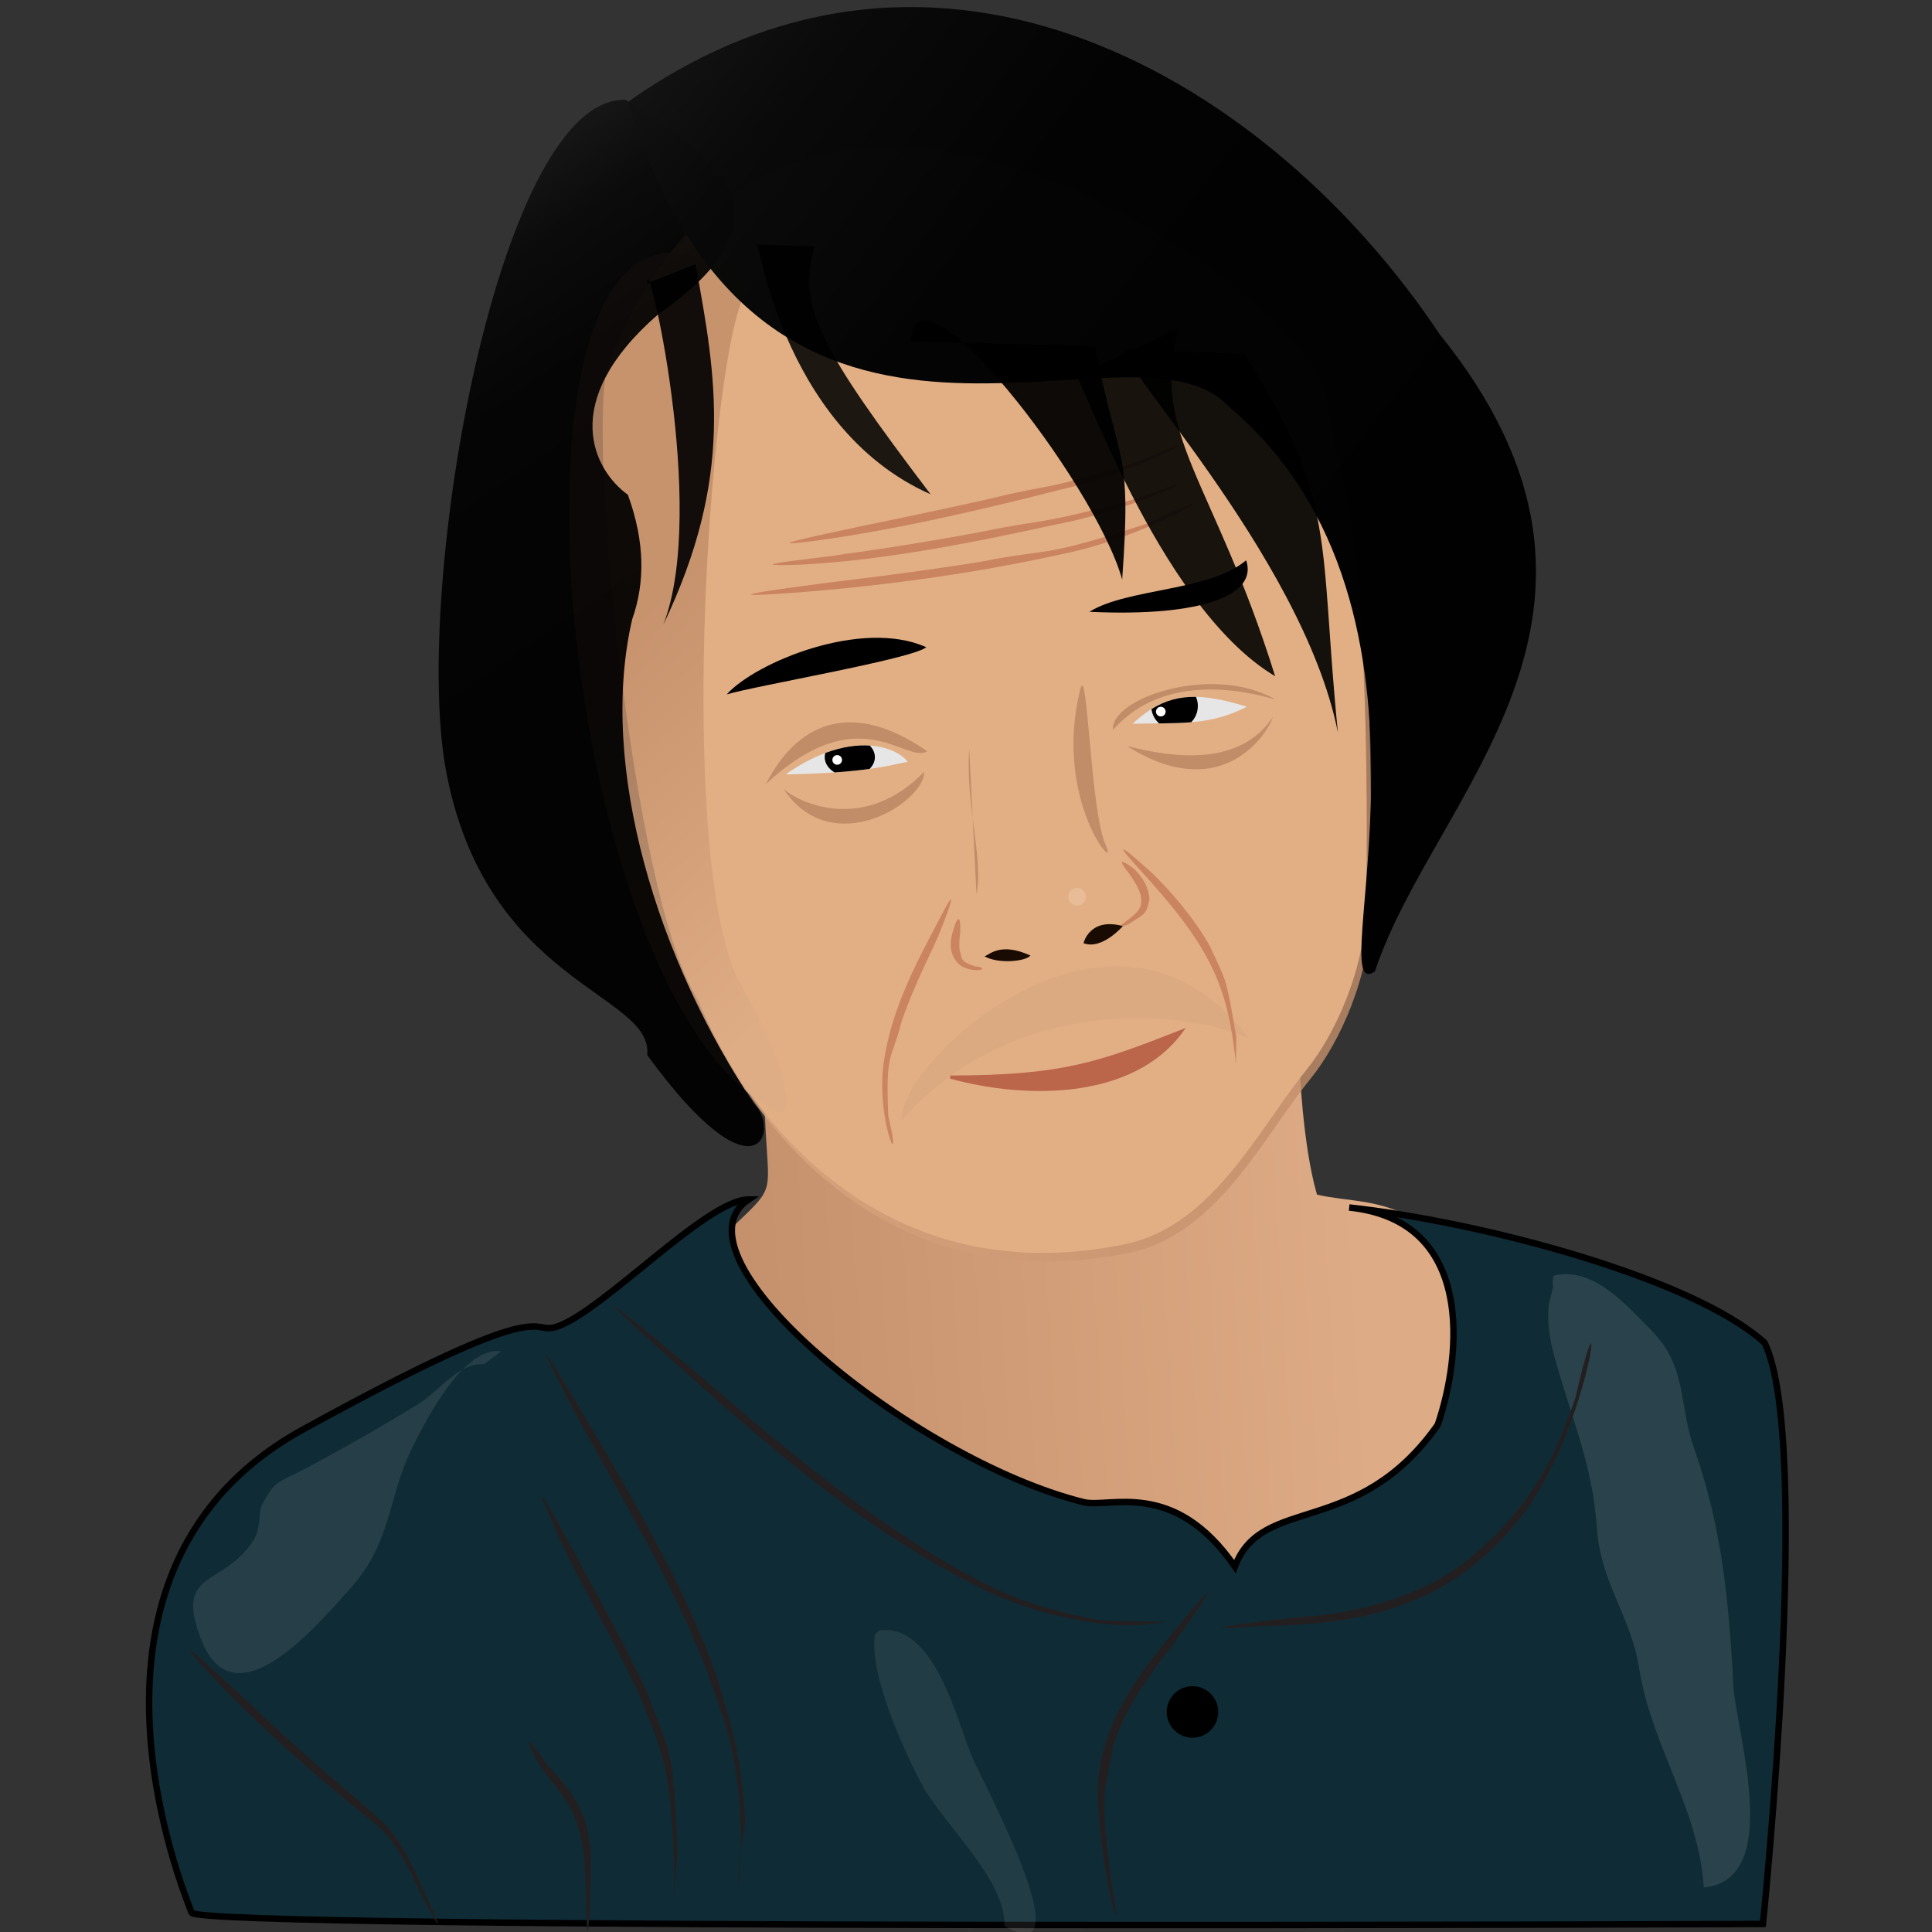 <?xml version="1.0" encoding="utf-8"?>
<!-- Generator: Adobe Illustrator 13.0.0, SVG Export Plug-In . SVG Version: 6.00 Build 14948)  -->
<!DOCTYPE svg PUBLIC "-//W3C//DTD SVG 1.1//EN" "http://www.w3.org/Graphics/SVG/1.1/DTD/svg11.dtd">
<svg version="1.1" xmlns="http://www.w3.org/2000/svg" xmlns:xlink="http://www.w3.org/1999/xlink" x="0px" y="0px" width="300px"
	 height="300px" viewBox="0 0 300 300" enable-background="new 0 0 300 300" xml:space="preserve">
<rect x="0" y="0" width="300" height="300" fill="#333333" stroke="none"/>
<g id="Layer_17">
	<linearGradient id="SVGID_1_" gradientUnits="userSpaceOnUse" x1="211.398" y1="194.133" x2="98.898" y2="201.133">
		<stop  offset="0" style="stop-color:#DDAB85"/>
		<stop  offset="1" style="stop-color:#C18C68"/>
	</linearGradient>
	<path fill="url(#SVGID_1_)" d="M118.75,172.5c0.5,14,2.25,11-6,19c-13.75,8.75,94.5,96.25,121.75,26.25
		c-8.25-34.25-20.5-30-30-32.25c-2.25-7.75-2.75-20.25-2.75-21.25S132.75,123.75,118.75,172.5z"/>
</g>
<g id="Layer_18">
	<path fill="#0F2B35" stroke="#000000" d="M116.25,186.25c-13,8.75,25.306,40.326,52,47c4,1,14-3.75,23.5,10
		c4.25-11.25,19-4.25,31.5-22c3.75-11,5.75-31.75-13.75-33.75c20.75,2.25,53.5,11,64.5,21c7.5,15.25-0.25,90.25-0.25,90.25
		s-243,1-244-1.75S7.5,243.75,47,222s35-14.5,39.5-16C93.75,203.5,109.75,186.25,116.25,186.25z"/>
</g>
<g id="Layer_19" opacity="0.27">
	<path opacity="0.33" fill="#FFFFFF" d="M77.833,209.833c-5.674-0.895-11.475,10.255-13.649,14.633
		c-4.157,8.371-3.167,14.836-9.887,22.305c-5.481,6.092-18.094,21.022-23.15,7.613c-4.059-10.764,3.485-7.845,8.231-15.232
		c1.138-1.771,0.783-4.586,1.27-5.467c2.25-4.072,2.211-3.213,7.086-5.814c5.743-3.064,11.808-6.518,17.313-9.923
		c3.109-1.923,6.229-6.416,10.118-6.114"/>
	<path opacity="0.29" fill="#FFFFFF" d="M135.833,253.833c-0.855,6.088,4.337,17.632,7.236,23.117
		c3.278,6.202,13.228,14.979,12.88,22.101c12.871,7.578-3.627-22.92-4.947-26.099c-2.543-6.12-5.897-20.943-14.502-19.785"/>
	<path opacity="0.41" fill="#FFFFFF" d="M240.5,202.499c-0.262,2.535,0.033,4.985,0.673,7.412c2.539,9.64,6.129,17.224,6.774,27.251
		c0.549,8.515,5.319,13.898,6.558,21.783c1.919,12.218,9.287,21.891,10.063,34.146c12.532-1.205,4.95-24.289,4.583-31.441
		c-0.676-13.166-1.84-24.715-6.111-36.799c-2.382-6.739-1.032-12.584-6.542-18.188c-3.868-3.935-9.101-10.088-15.265-8.58
		c-0.153,0.578-0.176,1.161-0.066,1.749"/>
</g>
<g id="Layer_20">
	<g>
		<g>
			<path fill="none" d="M84.5,210.5c14.667,26.667,36,56.667,30.667,82"/>
			<g>
				<g>
					<path fill="#231F20" d="M92.94,223.588c-0.099,0.045,8.241,13.528,14.367,26.854c2.992,6.685,3.771,9.281,4.89,12.836
						c0.872,3.592,2.836,8.145,3.515,19.543c-3.355,22.633,2.686,0.344-3.913-17.534c-5.643-17.822-16.353-33.957-24.418-49.597
						C79.274,200.041,92.851,223.634,92.94,223.588z"/>
				</g>
			</g>
		</g>
	</g>
	<g>
		<g>
			<path fill="none" d="M83.833,232.5c16,32,23.333,36.667,21.333,62.667"/>
			<g>
				<g>
					<path fill="#231F20" d="M89.985,242.542c-0.099,0.059,5.869,10.375,10.579,20.434c3.672,10.334,3.933,7.659,4.63,24.839
						c-1.652,17.283,0.829,0.268-1.95-13.418c-3.443-13.599-12.239-25.63-17.396-37.888
						C80.336,224.378,89.923,242.581,89.985,242.542z"/>
				</g>
			</g>
		</g>
	</g>
	<g>
		<g>
			<path fill="none" d="M81.833,270.5c4.667,9.333,10.667,6.667,10,29.333"/>
			<g>
				<g>
					<path fill="#231F20" d="M85.563,274.619c-0.31,0.017,4.479,3.999,5.66,9.553c0.924,5.274,0.431,3.952,0.385,12.162
						c-0.552,8.211-0.499,0.182-0.786-6.44c-0.179-3.309-0.843-6.633-2.434-9.469c-1.622-2.788-4.162-5.141-5.528-8.054
						C80.268,266.678,85.259,274.871,85.563,274.619z"/>
				</g>
			</g>
		</g>
	</g>
	<g>
		<g>
			<path fill="none" d="M29.167,256.5c36.667,36,28,18.667,39.333,42"/>
			<g>
				<g>
					<path fill="#231F20" d="M37.063,262.923c0.009-0.012,7.441,7.129,14.657,13.29c3.609,3.077,4.954,4.195,6.757,5.846
						c1.879,1.585,4.017,3.983,6.996,10.85c3.133,6.792,2.989,6.975,1.446,4.052c-1.766-2.723-3.919-9.467-8.199-13.392
						c-9.541-7.55-19.001-15.894-26.794-24.348C24.106,250.771,37.026,262.97,37.063,262.923z"/>
				</g>
			</g>
		</g>
	</g>
	<g>
		<g>
			<path fill="none" d="M95.167,203.167c24.667,20.666,56.667,52.667,86.667,48"/>
			<g>
				<g>
					<path fill="#231F20" d="M109.202,214.068c0.074-0.099,13.445,12.062,27.022,21.603c6.847,4.665,9.458,6.249,13.137,8.341
						c3.747,1.836,8.399,5.189,21.357,7.563c13.126,0.635,13.41-0.301,7.543,0.634c-5.857,0.793-17.988-1.167-27.516-6.397
						c-19.309-9.812-35.531-24.823-50.432-38.239C85.383,194.059,109.243,214.033,109.202,214.068z"/>
				</g>
			</g>
		</g>
	</g>
	<g>
		<g>
			<path fill="none" d="M189.833,253.167c11.334-2.667,46.667,4.666,56.667-44.667"/>
			<g>
				<g>
					<path fill="#231F20" d="M203.62,250.986c-0.202-0.085,14.638-0.691,24.787-9.192c4.925-4.142,6.301-6.17,8.372-8.746
						c1.898-2.692,4.533-6.219,7.855-16c4.602-20.254,2.943,0.406-6.156,15.184c-4.538,7.213-11.266,13.259-19.178,16.387
						c-7.886,3.258-16.327,3.738-24.188,3.911C179.223,253.67,203.711,250.743,203.62,250.986z"/>
				</g>
			</g>
		</g>
	</g>
	<g>
		<g>
			<path fill="none" d="M187.167,247.167c-14.667,20-19.334,22-13.334,50"/>
			<g>
				<g>
					<path fill="#231F20" d="M182.149,255.32c0.283,0.123-6.651,7.365-9.26,15.723c-1.516,8.514-2.078,6.395-0.476,20.315
						c2.648,13.841-1.341,0.65-1.856-11.058c-1.074-12.37,7.761-22.209,14.423-30.226
						C191.915,241.754,182.159,255.337,182.149,255.32z"/>
				</g>
			</g>
		</g>
	</g>
	<circle cx="185.167" cy="265.833" r="4"/>
</g>
<g id="base">
	<linearGradient id="SVGID_2_" gradientUnits="userSpaceOnUse" x1="94.253" y1="110.023" x2="212.894" y2="110.023">
		<stop  offset="0" style="stop-color:#DDAB85"/>
		<stop  offset="1" style="stop-color:#C18C68"/>
	</linearGradient>
	<path opacity="0.82" fill="url(#SVGID_2_)" d="M95.167,57.833c-3.541,9.02,3.667,82.668,13.667,98.334
		c8.333,20.333,30,46,66.667,38.333c13.552-2.875,20.667-18,28-27c4.521-5.549,9.334-16.093,9.334-26.333
		C213.5,81.5,208.5,76.5,206.5,62.5S123.167-13.5,95.167,57.833z"/>
	<path fill="#E2AF84" d="M94.5,56.5c-3.541,9.02,3.667,82.668,13.667,98.334c8.333,20.333,30,46,66.667,38.333
		c13.552-2.875,20.667-18,28-27c4.521-5.549,9.334-16.092,9.334-26.333c0.666-59.667-4.334-64.667-6.334-78.667
		S122.5-14.833,94.5,56.5z"/>
</g>
<g id="Layer_16">
	<path opacity="0.03" fill="#190A02" d="M140,174c-0.833-8.696,32.833-40.699,54-12.697C186.333,157.478,158.333,153.129,140,174z"
		/>
</g>
<g id="Layer_4">
	<path fill="#E6E6E6" d="M140.938,118.321c-1.624-2.358-8.874-5.144-18.938,1.929C135.744,120.036,139.423,118.428,140.938,118.321z
		"/>
	<path d="M135.852,117.571c0-0.678-0.303-1.296-0.794-1.798c-1.932-0.126-4.257,0.159-6.9,1.149
		c-0.061,0.21-0.097,0.426-0.097,0.649c0,0.97,0.608,1.824,1.536,2.373c2.209-0.154,3.988-0.348,5.433-0.548
		C135.537,118.889,135.852,118.261,135.852,117.571z"/>
</g>
<g id="Layer_5">
	<path fill="#E6E6E6" d="M175.875,112.375c5-4.625,9.375-5.25,17.75-2.625C187.875,112.625,183.75,112.25,175.875,112.375z"/>
	<path d="M186,109.625c0-0.502-0.103-0.979-0.287-1.414c-2.605-0.046-4.787,0.567-6.914,1.894c0.118,0.886,0.549,1.664,1.188,2.228
		c1.834-0.02,3.458-0.058,4.989-0.188C185.607,111.491,186,110.605,186,109.625z"/>
</g>
<g id="Layer_10">
	<path d="M112.833,107.833c4.5-5,21-11.833,31-7.333C141.667,102.333,117.167,106.5,112.833,107.833z"/>
	<path d="M169.167,95c5.833-3.667,18.666-3.167,24.333-8C195.334,92.333,186.833,95.833,169.167,95z"/>
</g>
<g id="Layer_11">
	<path fill="#BB654A" stroke="#BB654A" stroke-width="0.5" d="M183.417,160.167c-12.584,4.916-18.249,7.083-35.833,7.083
		C159.833,170.583,175.917,170.334,183.417,160.167z"/>
</g>
<g id="Layer_12">
	<g>
		<g>
			<path fill="none" d="M122.667,84.667c13.667-2.333,49.334-9.833,60-16"/>
			<g>
				<g>
					<path fill="#CA8460" d="M133.152,81.821c0.001,0.007,10.787-2.178,20.696-4.407c9.853-2.435,7.46-0.925,22.728-5.722
						c14.825-6.535,0.96,1.508-11.935,4.349c-12.691,3.252-25.702,6.229-37.897,7.917C114.561,85.558,133.173,81.914,133.152,81.821
						z"/>
				</g>
			</g>
		</g>
	</g>
	<g>
		<g>
			<path fill="none" d="M120,88c21.167-1.333,55.167-9.167,62.667-13.333"/>
			<g>
				<g>
					<path fill="#CA8460" d="M131.027,86.024c0.005,0.061,11.242-1.522,21.544-3.477c10.262-2.125,7.717-0.756,23.671-5.045
						c15.621-6.035,0.879,1.51-12.492,3.983c-13.202,2.899-26.778,5.546-39.489,6.199C111.599,88.125,131.062,86.27,131.027,86.024z
						"/>
				</g>
			</g>
		</g>
	</g>
	<g>
		<g>
			<path fill="none" d="M116.667,92.667c36.5-3.833,56-7.833,68.333-15"/>
			<g>
				<g>
					<path fill="#CA8460" d="M128.746,90.453c-0.003-0.019,12.368-1.417,23.691-3.244c11.218-2.248,8.567-0.323,25.771-5.94
						c16.397-8.097,1.252,1.941-13.542,4.823c-14.499,3.208-29.477,5.124-43.347,6.094C107.451,93.09,128.755,90.497,128.746,90.453
						z"/>
				</g>
			</g>
		</g>
	</g>
	<g>
		<g>
			<path fill="none" d="M147.333,139.5c-4.667,11.667-12.834,22.833-8.167,38"/>
			<g>
				<g>
					<path fill="#CA8460" d="M145.304,146.22c0.075,0.035-3.206,6.319-5.301,12.39c-1.543,6.159-2.524,4.414-2.071,14.695
						c2.45,10.182-1.971,0.549-0.721-8.207c1.172-8.583,5.413-16.236,9.072-23.162C149.932,134.891,145.403,146.267,145.304,146.22z
						"/>
				</g>
			</g>
		</g>
	</g>
	<g>
		<g>
			<path fill="none" d="M174.167,132.167c6.833,6.5,18.5,17.167,18.333,33"/>
			<g>
				<g>
					<path fill="#CA8460" d="M179.638,136.306c-0.031-0.008,5.048,4.9,8.22,10.588c2.646,5.815,2.431,4.314,4.103,14.071
						c-0.111,9.918,0.357,0.122-2.391-7.41c-2.635-7.665-8.424-13.901-13.545-19.584
						C170.872,128.219,179.684,136.222,179.638,136.306z"/>
				</g>
			</g>
		</g>
	</g>
	<g>
		<g>
			<path fill="none" d="M148.5,142.667c-0.667,4.5-0.833,7.333,4,7.167"/>
			<g>
				<g>
					<path fill="#CA8460" d="M149.119,144.511c0.039-0.015-0.282,1.773-0.096,3.124c0.463,1.077-0.217,1.57,2.345,2.414
						c2.725,0.209,0.077,1.364-2.342-0.209c-2.25-2.066-1.257-4.732-0.641-6.508C149.253,141.443,149.102,144.527,149.119,144.511z"
						/>
				</g>
			</g>
		</g>
	</g>
	<g>
		<g>
			<path fill="none" d="M174,134.167c3.333,2.667,6.667,7.167,0,10.333"/>
			<g>
				<g>
					<path fill="#CA8460" d="M176.347,135.168c-0.096-0.006,2.044,1.792,2.136,4.504c-0.524,2.398-0.601,2.108-3.346,3.891
						c-3.211,1.196-0.078-0.339,1.487-2.032c1.647-1.985-0.461-4.74-1.956-6.77C172.995,132.543,176.387,135.051,176.347,135.168z"
						/>
				</g>
			</g>
		</g>
	</g>
</g>
<g id="Layer_14">
	<path fill="#C18C68" d="M118.833,121.833c0.667-0.667,7.333-17.5,25.167-5.167C140.5,118.667,133.5,108.167,118.833,121.833z"/>
	<path fill="#C18C68" d="M172.833,113.333c-0.5-4.833,15.191-10.284,25-4.833C199.333,109.333,182.5,102.333,172.833,113.333z"/>
	<path fill="#C18C68" d="M121.667,122.5c2.833,2.5,12.833,6.667,21.833-2.667C143.667,124.5,129.167,133.833,121.667,122.5z"/>
	<path fill="#C18C68" d="M175,115.833c7,1.833,17.473,3.299,22.667-4.5C196.5,114.667,189.167,124.833,175,115.833z"/>
	<path fill="#C18C68" d="M167.75,107c1.115-4.478,1.551,19,3.93,24.167S163.389,124.5,167.75,107z"/>
	<linearGradient id="SVGID_3_" gradientUnits="userSpaceOnUse" x1="143.554" y1="135.838" x2="102.721" y2="93.005">
		<stop  offset="0" style="stop-color:#DDAB85"/>
		<stop  offset="1" style="stop-color:#C18C68"/>
	</linearGradient>
	<path opacity="0.82" fill="url(#SVGID_3_)" d="M116.917,44.917c-5.544-2.574-12.667,83.167-2.667,106.5
		c9.333,16.5,8.333,21.333,7,21.333C84.417,157.417,72.583,8.417,116.917,44.917z"/>
</g>
<g id="Layer_15">
	<g>
		<path fill="#C18C68" d="M150.5,116.25c-0.625,8.625,2.25,17.125,1.125,22.625"/>
	</g>
	<path fill="#190A02" d="M168.25,146.453c0,0,0.917-4.072,6.107-2.647C174.357,143.806,171.1,147.572,168.25,146.453z"/>
	<path fill="#190A02" d="M152.875,148.5c0.75-0.25,2.5-2.25,7.125-0.125C159.375,149.25,155.125,149.75,152.875,148.5z"/>
</g>
<g id="Layer_9">
	<g id="Layer_6">
		<linearGradient id="SVGID_4_" gradientUnits="userSpaceOnUse" x1="59.797" y1="32.945" x2="104.797" y2="98.445">
			<stop  offset="0" style="stop-color:#1A1A1A"/>
			<stop  offset="0.041" style="stop-color:#161616"/>
			<stop  offset="0.219" style="stop-color:#090909"/>
			<stop  offset="0.457" style="stop-color:#020202"/>
			<stop  offset="1" style="stop-color:#000000"/>
		</linearGradient>
		<path opacity="0.94" fill="url(#SVGID_4_)" d="M97.167,15.5c9,6.667,30,16,5,33.333c-15.667,13.667-9.87,24.254-4.667,28
			c2.667,7.333,2.667,13.666,0.667,19.333c-5.333,23,4,53,19,75.333c4,4,0.333,15.667-16.667-7.667c1-9.666-25.333-11-31.333-44.667
			C64.167,90.5,77.5,14.833,97.167,15.5z"/>
	</g>
	<g id="Layer_7">
		<linearGradient id="SVGID_5_" gradientUnits="userSpaceOnUse" x1="91.039" y1="-1.383" x2="217.039" y2="96.617">
			<stop  offset="0" style="stop-color:#1A1A1A"/>
			<stop  offset="0.041" style="stop-color:#161616"/>
			<stop  offset="0.219" style="stop-color:#090909"/>
			<stop  offset="0.457" style="stop-color:#020202"/>
			<stop  offset="1" style="stop-color:#000000"/>
		</linearGradient>
		<path opacity="0.99" fill="url(#SVGID_5_)" d="M97.5,15.833c48.5-34.333,100-3,126,36c35,43.333-1,71.666-10,99
			c-8.666,6,14.667-56.333-22.666-87.667C175.834,46.833,118.833,85.167,97.5,15.833z"/>
	</g>
	<g id="Layer_8">
		<path opacity="0.87" d="M117.5,38c0-3.25,3.25,28.25,27,38.75c-17.25-22.75-20.75-29.25-18-38.5"/>
		<path opacity="0.94" d="M141.5,53c0.25-14.25,28.5,21.75,32.75,37c1.5-20.75-0.5-17.25-4.25-36.25"/>
		<path opacity="0.91" d="M175,54.25c-4-0.25,27.25,31.75,32.75,59.5c-3-30,0-35.75-14.5-58.75"/>
		<path opacity="0.91" d="M100.5,44c-0.25-6.25,9.5,35,2.5,53c11-23,8.25-38.25,5-56"/>
		<path opacity="0.89" d="M167,58.5c0-3,12.5,35.5,31,46.5c-9.5-30.5-19.5-37.5-15-54"/>
	</g>
</g>
<g id="Layer_21">
	<circle fill="#FFFFFF" cx="130" cy="118" r="0.75"/>
	<circle fill="#FFFFFF" cx="180.25" cy="110.5" r="0.75"/>
	<circle opacity="0.16" fill="#FFFFFF" cx="167.25" cy="139.25" r="1.375"/>
</g>
</svg>
